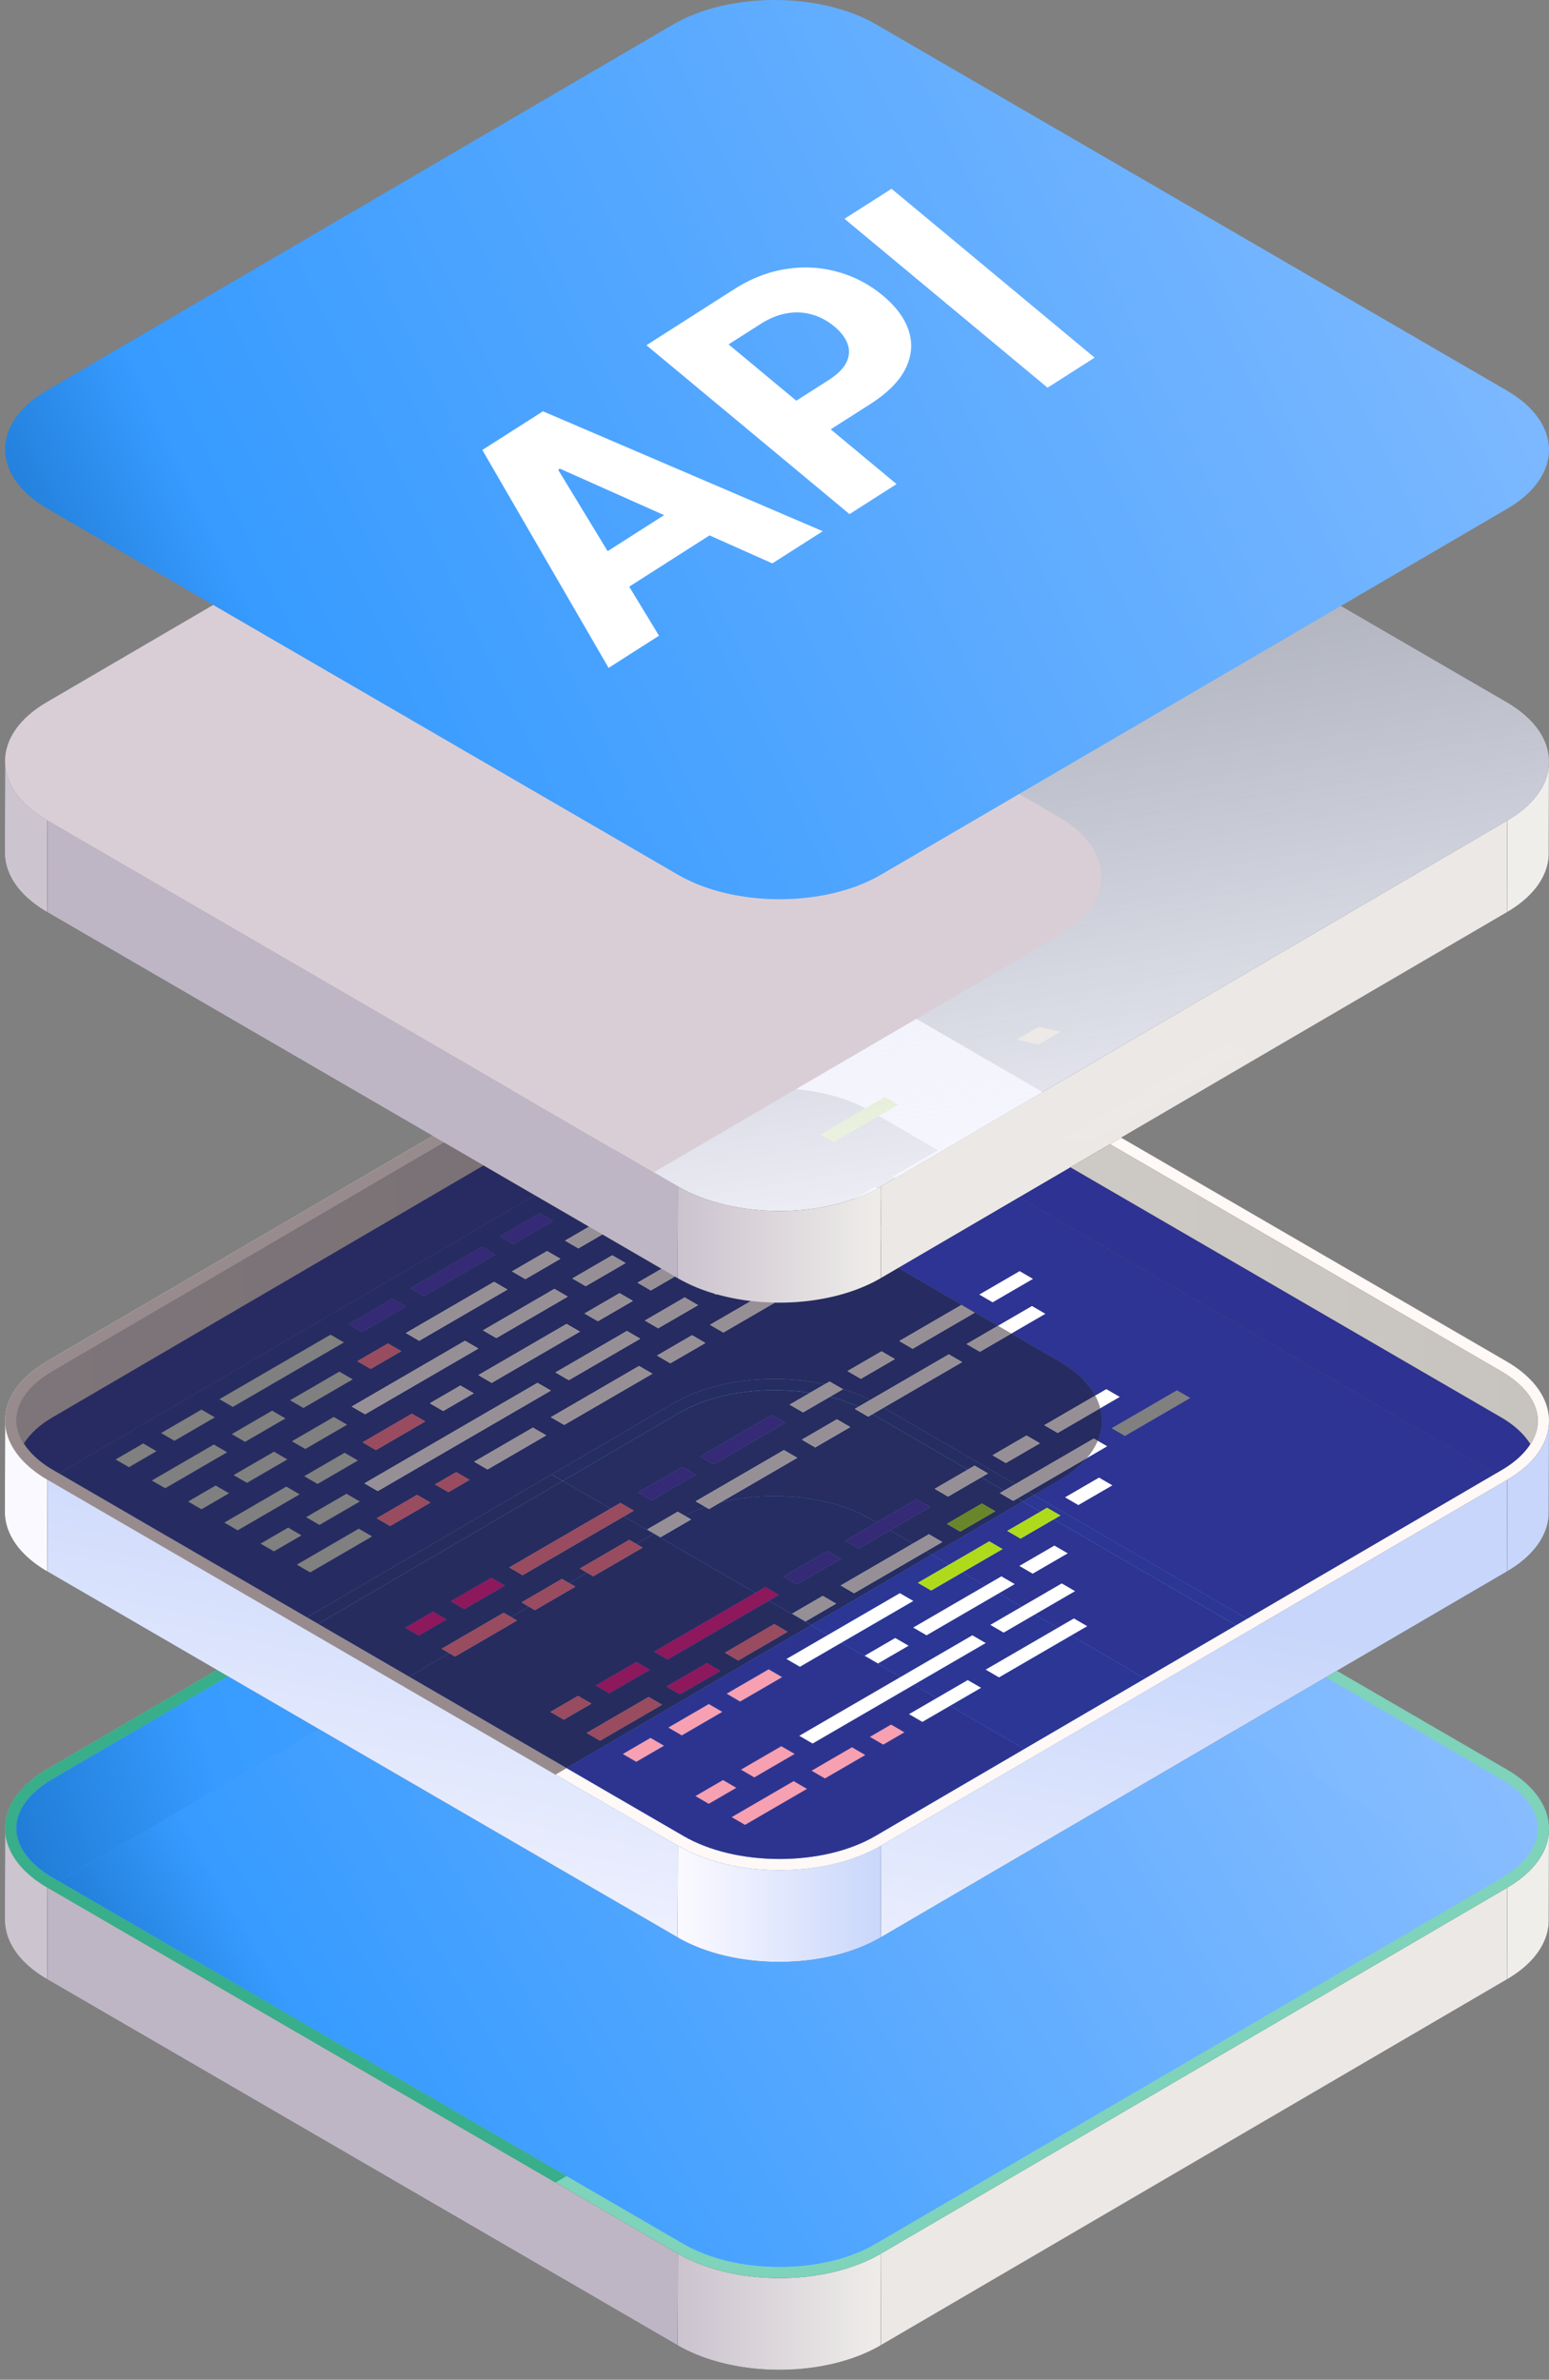 <svg xmlns="http://www.w3.org/2000/svg" width="138" height="212" fill="none"><rect width="100%" height="100%" fill="#808080" stroke="none"/><path fill="#000" fill-opacity=".62" d="m60.376 208.932-56.17-32.608.023-8.166 45.258 26.272 10.912 6.335-.023 8.167Zm18.083 0 .023-8.167 55.805-32.607-.023 8.165-21.649 12.65-17.855 10.433-16.301 9.526Zm59.487-45.335.002-.007-.002.007Zm.003-.022.002-.006-.002.006Zm.038-.329v-.013.013Zm.007-.108c0-.007 0-.014.002-.019-.002.007-.002.012-.002.019Z"/><path fill="url(#a)" d="m60.376 208.932-56.17-32.608.023-8.166 45.258 26.272 10.912 6.335-.023 8.167Zm18.083 0 .023-8.167 55.805-32.607-.023 8.165-21.649 12.65-17.855 10.433-16.301 9.526Zm59.487-45.335.002-.007-.002.007Zm.003-.022.002-.006-.002.006Zm.038-.329v-.013.013Zm.007-.108c0-.007 0-.014.002-.019-.002.007-.002.012-.002.019Z"/><path fill="#000" fill-opacity=".62" d="M69.43 211.114c-3.272 0-6.548-.727-9.054-2.182l.023-8.167c2.506 1.456 5.783 2.182 9.054 2.182.87 0 1.738-.051 2.592-.154 2.361-.283 4.61-.959 6.437-2.028l-.023 8.167c-2.49 1.455-5.756 2.182-9.03 2.182Zm-65.223-34.79c-2.508-1.456-3.768-3.369-3.772-5.281v-.022l.022-8.133c.007 1.298.592 2.596 1.752 3.75a9.9 9.9 0 0 0 2.02 1.52l-.022 8.166Zm130.057-.001.023-8.167v.002c2.103-1.229 3.313-2.783 3.629-4.388l.004-.022v-.001a.117.117 0 0 1 .005-.02v-.002c.001-.006.001-.013.003-.019v-.004a.054.054 0 0 0 .003-.019c.002-.001.002-.001.002-.003l.003-.018v-.003l.004-.019v-.005c.001-.005.003-.011.003-.017 0-.001 0-.003.002-.004l.001-.017.002-.007.001-.015.002-.006.002-.015.001-.008.002-.014.002-.009.001-.013c0-.003 0-.006.002-.009 0-.004 0-.009.002-.014v-.009l.001-.012c.002-.004.002-.007.002-.01l.002-.012.001-.01c0-.004 0-.009.002-.012v-.01c.002-.005.002-.008.002-.011l.001-.012c0-.003 0-.007.002-.01v-.014c.002-.001.002-.004.002-.008l.001-.013v-.01c.002-.003.002-.008.002-.011v-.011c.002-.003.002-.008.002-.013l.001-.008v-.013c.002-.004.002-.008.002-.009v-.015c.002-.002.002-.005.002-.008v-.013l.001-.009v-.015c.002-.002.002-.004.002-.007v-.016c0-.002 0-.003.002-.005v-.022l.001-.018v-.003c0-.007 0-.012.002-.019v-.027l.001-.018v-.025c0-.006 0-.013.002-.02v-.101l-.021 8.165c-.007 1.896-1.245 3.788-3.714 5.23Z"/><path fill="url(#b)" d="M69.43 211.114c-3.272 0-6.548-.727-9.054-2.182l.023-8.167c2.506 1.456 5.783 2.182 9.054 2.182.87 0 1.738-.051 2.592-.154 2.361-.283 4.61-.959 6.437-2.028l-.023 8.167c-2.49 1.455-5.756 2.182-9.03 2.182Zm-65.223-34.79c-2.508-1.456-3.768-3.369-3.772-5.281v-.022l.022-8.133c.007 1.298.592 2.596 1.752 3.75a9.9 9.9 0 0 0 2.02 1.52l-.022 8.166Zm130.057-.001.023-8.167v.002c2.103-1.229 3.313-2.783 3.629-4.388l.004-.022v-.001a.117.117 0 0 1 .005-.02v-.002c.001-.006.001-.013.003-.019v-.004a.054.054 0 0 0 .003-.019c.002-.001.002-.001.002-.003l.003-.018v-.003l.004-.019v-.005c.001-.005.003-.011.003-.017 0-.001 0-.003.002-.004l.001-.017.002-.007.001-.015.002-.006.002-.015.001-.008.002-.014.002-.009.001-.013c0-.003 0-.006.002-.009 0-.004 0-.009.002-.014v-.009l.001-.012c.002-.004.002-.007.002-.01l.002-.012.001-.01c0-.004 0-.009.002-.012v-.01c.002-.005.002-.008.002-.011l.001-.012c0-.003 0-.007.002-.01v-.014c.002-.001.002-.004.002-.008l.001-.013v-.01c.002-.003.002-.008.002-.011v-.011c.002-.003.002-.008.002-.013l.001-.008v-.013c.002-.004.002-.008.002-.009v-.015c.002-.002.002-.005.002-.008v-.013l.001-.009v-.015c.002-.002.002-.004.002-.007v-.016c0-.002 0-.003.002-.005v-.022l.001-.018v-.003c0-.007 0-.012.002-.019v-.027l.001-.018v-.025c0-.006 0-.013.002-.02v-.101l-.021 8.165c-.007 1.896-1.245 3.788-3.714 5.23Z"/><path fill="#7ED3BA" d="M134.228 157.624c5.012 2.912 5.026 7.631.059 10.534l-55.805 32.607c-4.98 2.91-13.07 2.91-18.083 0l-56.17-32.607c-5-2.903-5.039-7.622-.059-10.532l55.805-32.607c4.968-2.903 13.083-2.903 18.083 0l56.17 32.605Z"/><path fill="url(#c)" d="M69.451 201.945c-3.24 0-6.28-.725-8.554-2.047l-56.17-32.607c-2.11-1.224-3.27-2.795-3.273-4.42-.002-1.61 1.14-3.166 3.217-4.379l55.804-32.606c2.253-1.317 5.283-2.044 8.529-2.044 3.248 0 6.288.727 8.556 2.044l56.171 32.606c2.107 1.225 3.271 2.795 3.273 4.419.002 1.611-1.141 3.168-3.217 4.38l-55.805 32.607c-2.258 1.322-5.288 2.047-8.531 2.047Z"/><path fill="url(#d)" d="M69.451 201.945c3.244 0 6.273-.725 8.531-2.047l55.228-32.27-55.65-32.304c-2.268-1.318-5.307-2.044-8.556-2.044-3.246 0-6.276.726-8.529 2.044l-55.227 32.27 55.65 32.304c2.274 1.322 5.314 2.047 8.553 2.047Z"/><path fill="#38AE8A" d="M49.487 194.43 4.23 168.158a9.9 9.9 0 0 1-2.02-1.52c-1.164-1.157-1.748-2.459-1.752-3.76 0-.06.001-.119.003-.178.07-1.841 1.305-3.669 3.71-5.074l15.16-8.859.996.577-15.655 9.148c-2.077 1.213-3.219 2.769-3.217 4.379.002 1.625 1.163 3.196 3.273 4.42l45.752 26.56-.992.579Z"/><path fill="url(#e)" d="m50.479 193.851-45.752-26.56c-2.11-1.224-3.27-2.795-3.273-4.42-.002-1.61 1.14-3.166 3.217-4.379l15.655-9.147 8.102 4.704-23.18 13.545 45.23 26.257Z"/><path fill="#000" fill-opacity=".62" d="m60.376 172.594-31.947-18.545-8.103-4.704-.995-.578-15.124-8.78.022-8.167c-2.099-1.218-3.324-2.758-3.67-4.348.317 1.457 1.372 2.872 3.161 4.035.164.107.333.212.51.313l56.169 32.608-.023 8.166Zm18.083 0 .023-8.166 55.805-32.608-.023 8.167-15.161 8.858-.993.58-8.102 4.734-12.16 7.106-19.39 11.329Zm58.838-43.577c.002 0 .002-.003.003-.005l-.003.005Zm.038-.063.002-.004-.002.004ZM.495 127.106v-.007.007Zm137.501-.336v-.004.004Zm.001-.067v-.003.003Zm.002-.11v-.003.003Z"/><path fill="url(#f)" d="m60.376 172.594-31.947-18.545-8.103-4.704-.995-.578-15.124-8.78.022-8.167c-2.099-1.218-3.324-2.758-3.67-4.348.317 1.457 1.372 2.872 3.161 4.035.164.107.333.212.51.313l56.169 32.608-.023 8.166Zm18.083 0 .023-8.166 55.805-32.608-.023 8.167-15.161 8.858-.993.58-8.102 4.734-12.16 7.106-19.39 11.329Zm58.838-43.577c.002 0 .002-.003.003-.005l-.003.005Zm.038-.063.002-.004-.002.004ZM.495 127.106v-.007.007Zm137.501-.336v-.004.004Zm.001-.067v-.003.003Zm.002-.11v-.003.003Z"/><path fill="#000" fill-opacity=".62" d="M69.43 174.776c-3.272 0-6.548-.727-9.054-2.182l.023-8.166c2.506 1.454 5.783 2.182 9.054 2.182s6.54-.728 9.029-2.182l-.023 8.166c-2.49 1.455-5.756 2.182-9.03 2.182ZM4.207 139.987c-2.508-1.455-3.768-3.37-3.772-5.282v-.022l.022-8.146c0 .158.01.316.027.474v.002l.002.02v.003l.004.018v.005a.248.248 0 0 0 .003.024l.002.016v.007l.003.015v.008l.002.014.002.008.002.013.001.01.002.014.001.009a.043.043 0 0 1 .002.012.15.15 0 0 1 .002.012l.002.01.002.013.001.008.003.015.001.007.003.015.001.008.003.015v.007l.004.017v.005l.004.016.001.005.004.019v.003a.26.26 0 0 0 .005.022l.004.02v.001l.004.022v.002l.005.019v.002c.346 1.59 1.571 3.13 3.67 4.348l-.022 8.167Zm130.057 0 .023-8.167c1.202-.702 2.113-1.511 2.732-2.377l.015-.02v-.002a.158.158 0 0 0 .013-.018l.002-.003c.005-.005.008-.012.013-.019l.002-.001a.093.093 0 0 0 .011-.019c.002-.001.004-.001.004-.003.003-.007.008-.012.011-.017l.004-.004.011-.017c0-.002.002-.003.003-.005a.13.13 0 0 0 .01-.015l.004-.005.01-.015a.03.03 0 0 1 .005-.007.13.13 0 0 1 .01-.015l.003-.006.01-.014.005-.008.008-.013.005-.007.008-.013a.02.02 0 0 0 .005-.009c.004-.003.005-.008.009-.011l.004-.01.009-.01a.027.027 0 0 1 .006-.012l.007-.01c.002-.003.003-.007.007-.01a.047.047 0 0 1 .005-.01l.008-.012.005-.008c.001-.005.005-.008.006-.013a.028.028 0 0 0 .007-.009l.007-.013.005-.008a.05.05 0 0 0 .008-.012l.005-.008.008-.015.004-.005.009-.015.002-.005.01-.017c.002-.001.002-.003.002-.003.003-.007.008-.012.011-.018l.002-.004a4.818 4.818 0 0 0 .646-1.982l.001-.022v-.002l.002-.021c.002-.007.002-.015.002-.022l.001-.021v-.002l.002-.02v-.002l.002-.021v-.002l.001-.02v-.025c.002-.005.002-.012.002-.018v-.024l.001-.001v-.045a.068.068 0 0 0 .002-.019v-.091l-.021 8.166c-.007 1.895-1.245 3.787-3.714 5.231Z"/><path fill="url(#g)" d="M69.43 174.776c-3.272 0-6.548-.727-9.054-2.182l.023-8.166c2.506 1.454 5.783 2.182 9.054 2.182s6.54-.728 9.029-2.182l-.023 8.166c-2.49 1.455-5.756 2.182-9.03 2.182ZM4.207 139.987c-2.508-1.455-3.768-3.37-3.772-5.282v-.022l.022-8.146c0 .158.01.316.027.474v.002l.002.02v.003l.004.018v.005a.248.248 0 0 0 .003.024l.002.016v.007l.003.015v.008l.002.014.002.008.002.013.001.01.002.014.001.009a.043.043 0 0 1 .002.012.15.15 0 0 1 .002.012l.002.01.002.013.001.008.003.015.001.007.003.015.001.008.003.015v.007l.004.017v.005l.004.016.001.005.004.019v.003a.26.26 0 0 0 .005.022l.004.02v.001l.004.022v.002l.005.019v.002c.346 1.59 1.571 3.13 3.67 4.348l-.022 8.167Zm130.057 0 .023-8.167c1.202-.702 2.113-1.511 2.732-2.377l.015-.02v-.002a.158.158 0 0 0 .013-.018l.002-.003c.005-.005.008-.012.013-.019l.002-.001a.093.093 0 0 0 .011-.019c.002-.001.004-.001.004-.003.003-.007.008-.012.011-.017l.004-.004.011-.017c0-.002.002-.003.003-.005a.13.13 0 0 0 .01-.015l.004-.005.01-.015a.03.03 0 0 1 .005-.007.13.13 0 0 1 .01-.015l.003-.006.01-.014.005-.008.008-.013.005-.007.008-.013a.02.02 0 0 0 .005-.009c.004-.003.005-.008.009-.011l.004-.01.009-.01a.027.027 0 0 1 .006-.012l.007-.01c.002-.003.003-.007.007-.01a.047.047 0 0 1 .005-.01l.008-.012.005-.008c.001-.005.005-.008.006-.013a.028.028 0 0 0 .007-.009l.007-.013.005-.008a.05.05 0 0 0 .008-.012l.005-.008.008-.015.004-.005.009-.015.002-.005.01-.017c.002-.001.002-.003.002-.003.003-.007.008-.012.011-.018l.002-.004a4.818 4.818 0 0 0 .646-1.982l.001-.022v-.002l.002-.021c.002-.007.002-.015.002-.022l.001-.021v-.002l.002-.02v-.002l.002-.021v-.002l.001-.02v-.025c.002-.005.002-.012.002-.018v-.024l.001-.001v-.045a.068.068 0 0 0 .002-.019v-.091l-.021 8.166c-.007 1.895-1.245 3.787-3.714 5.231Z"/><path fill="#FEF8F6" d="M77.982 163.561c-2.258 1.321-5.288 2.047-8.531 2.047-3.24 0-6.28-.726-8.554-2.047l-55.65-32.305 55.228-32.27c2.253-1.317 5.282-2.042 8.529-2.042 3.248 0 6.287.725 8.556 2.042l55.649 32.305-55.227 32.27Zm56.246-42.273-56.17-32.607c-5-2.903-13.115-2.903-18.083 0L4.17 121.288c-4.98 2.91-4.94 7.631.059 10.532l56.17 32.608c5.013 2.909 13.103 2.909 18.083 0l55.805-32.608c4.967-2.903 4.953-7.622-.059-10.532Z"/><path fill="#000" fill-opacity=".62" d="M134.023 130.811c1.04-.646 1.796-1.388 2.3-2.174-.548-.86-1.401-1.671-2.593-2.363l-38.38-22.281 3.537-2.066 34.843 20.229c2.108 1.225 3.271 2.793 3.273 4.417.002 1.55-1.054 3.048-2.98 4.238Z"/><path fill="url(#h)" d="M134.023 130.811c1.04-.646 1.796-1.388 2.3-2.174-.548-.86-1.401-1.671-2.593-2.363l-38.38-22.281 3.537-2.066 34.843 20.229c2.108 1.225 3.271 2.793 3.273 4.417.002 1.55-1.054 3.048-2.98 4.238Z"/><path fill="#2D3493" d="m111.11 144.204-18.99-11.022 2.33-1.362c.992-.581 1.787-1.232 2.38-1.929l1.805-1.047-.84-.488c.4-.95.474-1.937.223-2.903l1.735-1.007-1.189-.691-.993.576c-.601-1.113-1.66-2.161-3.18-3.043l-4.29-2.49 3.027-1.756-1.19-.691-3.025 1.756-8.887-5.158 10.757-6.286 42.426 24.628-22.099 12.913Zm-6.253-20.352-5.828 3.382 1.189.691 5.827-3.384-1.188-.689Z"/><path fill="#2C3695" d="m110.117 144.784-16.243-9.428.598-.347-1.19-.69-.596.348-1.558-.906.992-.579 18.99 11.022-.993.58Z"/><path fill="#2D3492" d="m102.014 149.519-16.269-9.444 3.576-2.076-1.19-.689-3.574 2.076-1.532-.891 8.102-4.734 1.558.906-2.955 1.714 1.189.691 2.955-1.716 16.242 9.428-8.102 4.735Z"/><path fill="#2C3695" d="m91.256 155.805-16.304-9.465 6.407-3.717-1.19-.69-6.405 3.718-1.497-.869 10.76-6.287 1.53.891-2.789 1.617 1.189.692 2.79-1.62 16.268 9.444-10.76 6.286Z"/><path fill="#2D3490" d="M69.451 165.608c-3.24 0-6.28-.726-8.554-2.047l-10.418-6.048 21.788-12.731 1.497.869-3.689 2.141 1.189.69 3.688-2.142 16.304 9.465-13.274 7.756c-2.258 1.321-5.288 2.047-8.53 2.047Zm-11.497-10.78-2.457 1.429 1.188.688 2.459-1.427-1.19-.69Zm5.195-3.015-3.596 2.088 1.189.691 3.597-2.089-1.19-.69Zm5.329-3.093-3.73 2.164 1.188.692 3.73-2.166-1.188-.69Z"/><path fill="#2C3696" d="M69.451 165.608c-3.24 0-6.28-.726-8.554-2.046l-10.418-6.049 10.418 6.048c2.275 1.321 5.314 2.047 8.554 2.047 3.243 0 6.273-.726 8.53-2.047l13.275-7.756 10.759-6.286 8.102-4.735.993-.58 22.1-12.913.577-.337-55.803 32.608c-2.26 1.32-5.29 2.046-8.533 2.046Z"/><path fill="#000" fill-opacity=".62" d="m133.209 131.291-42.426-24.628 4.568-2.67 38.379 22.281c1.192.692 2.045 1.503 2.593 2.363-.503.786-1.26 1.528-2.3 2.174a9.268 9.268 0 0 1-.236.144l-.578.336Z"/><path fill="url(#i)" d="m133.209 131.291-42.426-24.628 4.568-2.67 38.379 22.281c1.192.692 2.045 1.503 2.593 2.363-.503.786-1.26 1.528-2.3 2.174a9.268 9.268 0 0 1-.236.144l-.578.336Z"/><path fill="#6056B0" d="m34.97 115.694-3.92 2.277 1.188.691 3.922-2.278-1.19-.69Z"/><path fill="#fff" d="m37.347 119.444 7.858-4.563-1.188-.691-7.86 4.563 1.19.691Zm14.18-8.231 8.369-4.859-1.189-.691-8.37 4.859 1.19.691Zm-7.31 7.991 6.365-3.694-1.19-.69-6.364 3.695 1.19.689Zm-3.201 4.227-2.723 1.581 1.19.689 2.722-1.58-1.189-.69Zm2.789-.238 7.86-4.563-1.19-.689-7.859 4.561 1.19.691Zm9.457-5.49 3.124-1.813-1.189-.691-3.124 1.813 1.189.691Zm4.722-2.742 9.161-5.318-1.188-.689-9.162 5.316 1.189.691Zm-24.33 17.873 10.094-5.86 5.329-3.092-1.19-.691-4.766 2.766-10.657 6.188 1.19.689ZM62.6 114.65l1.188.691 3.032-1.76-1.19-.689-3.03 1.758Z"/><path fill="#F6A0B1" d="m40.644 131.144-1.888 1.096 1.19.69 1.887-1.095-1.189-.691Z"/><path fill="#fff" d="m47.474 127.179-5.23 3.038 1.188.691 5.233-3.038-1.19-.691Zm2.788-.238 7.86-4.561-1.19-.691-7.858 4.563 1.188.689Zm9.458-5.49 3.124-1.812-1.19-.691-3.123 1.813 1.189.69Zm21.004-15.941 7.458-4.33-1.189-.691-7.46 4.332 1.191.689Zm-4.747 6.505 4.245-2.465-1.189-.691-4.246 2.465 1.19.691Z"/><path fill="#DF2099" d="m38.577 143.58-2.458 1.427 1.19.69 2.457-1.427-1.189-.69Z"/><path fill="#6056B0" d="m60.794 130.683-3.922 2.277 1.188.691 3.922-2.277-1.188-.691Z"/><path fill="#fff" d="m71.544 125.823 3.55-2.063-1.188-.689-3.553 2.061 1.19.691Z"/><path fill="#F6A0B1" d="m56.058 137.18-4.395 2.552 1.188.691 4.397-2.552-1.19-.691Z"/><path fill="#fff" d="m69.839 129.182-7.86 4.561 1.19.691 7.859-4.563-1.19-.689Zm2.786-.238 3.124-1.813-1.189-.691-3.124 1.813 1.189.691Zm8.682-8.789 5.528-3.21-1.19-.689-5.527 3.208 1.189.691Zm10.631-3.804-5.828 3.384 1.189.689 5.829-3.382-1.19-.691Z"/><path fill="#F6A0B1" d="m51.495 151.079-2.456 1.427 1.188.69 2.459-1.426-1.19-.691Z"/><path fill="#DF2099" d="m54.283 150.841 3.598-2.087-1.19-.691-3.596 2.089 1.188.689Zm5.196-3.014 9.901-5.748-1.188-.691-9.902 5.748 1.189.691Z"/><path fill="#6056B0" d="m81.675 133.56-6.365 3.695 1.189.691 6.365-3.696-1.189-.69Z"/><path fill="#DF2099" d="m62.983 148.16-3.595 2.087 1.188.691 3.598-2.088-1.19-.69Z"/><path fill="#fff" d="m71.765 144.442 2.724-1.581-1.189-.69-2.723 1.581 1.188.69Zm4.322-2.508 7.86-4.563-1.19-.69-7.86 4.562 1.19.691Zm14.179-8.231 8.37-4.859-1.188-.691-8.37 4.859 1.188.691Z"/><path fill="#F6A0B1" d="m60.74 154.592 3.598-2.089-1.19-.69-3.596 2.088 1.189.691Z"/><path fill="#fff" d="m80.168 141.933-10.093 5.859 1.188.69 10.096-5.859-1.19-.69Z"/><path fill="#AFDA1C" d="m88.132 137.31-6.363 3.693 1.188.692 6.366-3.696-1.19-.689Zm5.15-2.991-3.551 2.062 1.189.691 3.552-2.063-1.19-.69Z"/><path fill="#fff" d="m99.102 132.323-1.19-.691-3.03 1.759 1.188.691 3.032-1.759Zm-5.166 5.366-3.122 1.813 1.189.691 3.124-1.814-1.19-.69Zm.29-10.034 5.528-3.209-1.189-.691-5.527 3.21 1.188.69Z"/><path fill="#6056B0" d="m52.714 105.393-3.031 1.76 1.19.69 3.03-1.759-1.19-.691Z"/><path fill="#fff" d="m46.804 113.954 3.124-1.814-1.189-.689-3.124 1.812 1.189.691Zm-14.279 12.038 10.093-5.859-1.19-.691-10.093 5.86 1.19.69Z"/><path fill="#F6A0B1" d="m57.788 151.176-5.52 3.204 1.19.691 5.52-3.204-1.19-.691Zm18.111 4.482-3.596 2.088 1.189.689 3.596-2.087-1.189-.69Z"/><path fill="#6056B0" d="m42.935 111.071-6.365 3.694 1.19.691 6.364-3.694-1.189-.691Z"/><path fill="#F6A0B1" d="m32.298 128.491 1.19.691 4.396-2.552-1.19-.691-4.396 2.552Z"/><path fill="#DF2099" d="m41.365 143.342 3.597-2.087-1.19-.691-3.596 2.088 1.19.69Z"/><path fill="#fff" d="m75.503 122.142 1.19.691 3.03-1.759-1.189-.691-3.031 1.759Z"/><path fill="#F6A0B1" d="m44.87 143.675-5.522 3.206 1.19.691 5.52-3.206-1.188-.691Z"/><path fill="#fff" d="m58.846 136.942 2.723-1.58-1.189-.691-2.723 1.582 1.189.689Zm18.503-10.74 8.368-4.859-1.189-.689-8.37 4.857 1.19.691Zm11.084-10.184 3.596-2.087-1.19-.691-3.595 2.087 1.189.691Zm-7.486 30.592-1.19-.69-2.723 1.58 1.19.691 2.723-1.581Z"/><path fill="#F6A0B1" d="m67.2 158.34 3.596-2.088-1.189-.69-3.596 2.087 1.189.691Z"/><path fill="#fff" d="m94.59 141.059-6.363 3.695 1.188.689 6.364-3.694-1.189-.69Z"/><path fill="#F6A0B1" d="m70.705 158.673-5.521 3.206 1.188.691 5.521-3.206-1.188-.691Z"/><path fill="#fff" d="m86.215 149.67-5.231 3.036 1.189.69 5.233-3.036-1.19-.69Z"/><path fill="#F6A0B1" d="m31.836 121.263 1.19.689 2.723-1.579-1.19-.691-2.723 1.581Z"/><path fill="#fff" d="m56.14 110.901 1.19.691 3.03-1.759-1.19-.691-3.03 1.759Zm-5.465 12.053 6.365-3.695-1.19-.691-6.364 3.696 1.189.69Z"/><path fill="#F6A0B1" d="m37.16 133.168-3.597 2.088 1.19.691 3.595-2.088-1.189-.691Zm31.817 11.512-4.395 2.553 1.188.689 4.396-2.552-1.19-.69Z"/><path fill="#AFDA1C" d="m87.478 133.941-3.122 1.813 1.189.69 3.123-1.814-1.19-.689Z"/><path fill="#F6A0B1" d="m57.953 154.828-2.456 1.429 1.188.688 2.459-1.427-1.19-.69Z"/><path fill="#6056B0" d="m48.085 108.081-3.552 2.061 1.189.691 3.552-2.062-1.19-.69Z"/><path fill="#fff" d="m52.18 114.582 3.552-2.063-1.189-.689-3.552 2.061 1.188.691Zm6.457 3.748 3.553-2.06-1.19-.691-3.551 2.062 1.188.689Z"/><path fill="#AFDA1C" d="m74.265 101.761 5.753-3.34-1.19-.69-5.753 3.339 1.19.691Z"/><path fill="#fff" d="m75.526 108.526 3.598-2.088-1.189-.69-3.597 2.087 1.189.691Zm10.3-3.611 1.188.691 2.464-1.43-1.19-.691-2.462 1.43Z"/><path fill="#F6A0B1" d="m46.56 140.326 9.9-5.748-1.188-.691-9.901 5.748 1.19.691Zm3.504.335-3.596 2.087 1.19.691 3.596-2.089-1.19-.689Z"/><path fill="#fff" d="m88.423 129.643 1.19.691 3.03-1.76-1.189-.691-3.031 1.76Zm.58 19.789 7.858-4.563-1.188-.689-7.859 4.56 1.189.692ZM64.442 118.71l9.953-5.776-1.19-.691-9.952 5.778 1.189.689Z"/><path fill="#6056B0" d="m63.58 130.445 6.365-3.694-1.189-.69-6.365 3.695 1.188.689Zm10.13 7.739-3.921 2.275 1.19.691 3.922-2.277-1.19-.689Z"/><path fill="#fff" d="m84.462 133.323 3.553-2.062-1.189-.691-3.553 2.062 1.19.691Z"/><path fill="#F6A0B1" d="m65.937 151.576 3.73-2.166-1.19-.69-3.729 2.164 1.189.692Z"/><path fill="#fff" d="m89.215 140.429-7.859 4.563 1.189.69 7.858-4.562-1.188-.691Z"/><path fill="#F6A0B1" d="m64.412 158.578-2.459 1.427 1.19.689 2.457-1.426-1.188-.69Z"/><path fill="#fff" d="m72.395 155.324 10.093-5.859 5.328-3.093-1.189-.691-5.327 3.093-10.094 5.86 1.189.69Z"/><path fill="#F6A0B1" d="m79.384 153.634-1.887 1.096 1.19.69 1.887-1.095-1.19-.691Z"/><path fill="#978B8E" d="M49.487 158.094 4.23 131.82a10.328 10.328 0 0 1-.509-.313c-2.17-1.411-3.26-3.193-3.263-4.972-.002-1.899 1.233-3.797 3.713-5.247l21.989-12.849 12.396-7.242.995.577-34.88 20.381c-2.076 1.214-3.218 2.769-3.216 4.378.002 1.565 1.08 3.08 3.044 4.285.075.045.151.092.23.136l45.751 26.559-.992.581Z"/><path fill="#000" fill-opacity=".62" d="M4.498 130.818c-1.965-1.205-3.042-2.72-3.044-4.285-.002-1.609 1.14-3.164 3.217-4.377l34.878-20.382 3.536 2.053L4.67 126.274c-1.164.679-1.997 1.471-2.537 2.315.513.806 1.29 1.566 2.364 2.229Z"/><path fill="url(#j)" d="M4.498 130.818c-1.965-1.205-3.042-2.72-3.044-4.285-.002-1.609 1.14-3.164 3.217-4.377l34.878-20.382 3.536 2.053L4.67 126.274c-1.164.679-1.997 1.471-2.537 2.315.513.806 1.29 1.566 2.364 2.229Z"/><path fill="#262C61" d="M27.346 144.085 5.248 131.256l42.406-24.778 4.824 2.802-2.141 1.242 1.19.691 2.14-1.244 5.269 3.06-2.14 1.241 1.188.691 2.14-1.242.252.145a14.76 14.76 0 0 0 3.222 1.365l.19.112.065-.037c.978.276 2.004.474 3.05.598l-3.65 2.119 1.189.689 4.594-2.667c.132.003.263.003.394.003 3.271 0 6.54-.727 9.03-2.182l1.567-.915 8.887 5.158-2.803 1.628 1.188.689 2.803-1.626 4.29 2.49c1.52.882 2.579 1.929 3.18 3.043l-4.535 2.633 1.19.691 3.792-2.202a4.459 4.459 0 0 1-.224 2.903l-.347-.203-6.995 4.06-11.729-6.81 6.993-4.06-1.189-.689-7.01 4.068a15.248 15.248 0 0 0-2.524-1.02l-1.088-.631-.413.24a21.322 21.322 0 0 0-4.489-.47c-3.274 0-6.545.726-9.029 2.178l-15.445 9.023-17.184 10.043Zm4.618-7.902-5.521 3.206 1.19.69 5.52-3.205-1.189-.691Zm-6.292-.095-2.458 1.427 1.19.69 2.457-1.426-1.189-.691Zm-.165-3.654-5.522 3.206 1.19.691 5.521-3.206-1.19-.691Zm11.652.734-3.596 2.088 1.19.691 3.595-2.088-1.189-.691Zm-6.292-.096-3.597 2.087 1.19.691 3.596-2.087-1.189-.691Zm-11.653-.733-2.457 1.427 1.189.691 2.458-1.428-1.19-.69Zm21.43-1.195-1.887 1.096 1.19.69 1.887-1.095-1.19-.691Zm7.243-7.953-4.766 2.766-10.656 6.188 1.19.689 10.093-5.86 5.33-3.092-1.191-.691Zm-28.838 5.495-5.521 3.206 1.189.69 5.521-3.206-1.19-.69Zm11.652.734-3.596 2.087 1.19.691 3.596-2.089-1.19-.689Zm-6.292-.097-3.596 2.088 1.189.69 3.597-2.087-1.19-.691Zm23.066-2.144-5.232 3.038 1.19.691 5.232-3.038-1.19-.691Zm-34.718 1.412-2.458 1.426 1.189.689 2.457-1.426-1.188-.689Zm78.698-.708-3.031 1.76 1.19.691 3.03-1.76-1.19-.691Zm-54.76-1.944-4.396 2.552 1.19.691 4.396-2.552-1.19-.691Zm-6.958.291-3.73 2.166 1.19.689 3.73-2.164-1.19-.691Zm-5.493-.559-3.596 2.088 1.189.689 3.596-2.088-1.19-.689Zm-6.293-.096-3.596 2.087 1.189.691 3.597-2.088-1.19-.69Zm38.982-3.886-7.86 4.563 1.19.689 7.858-4.561-1.188-.691Zm-15.504-2.247-10.094 5.86 1.19.69 10.093-5.859-1.189-.691Zm-.412 3.989-2.723 1.581 1.19.689 2.722-1.58-1.189-.69Zm-10.78-1.241-4.395 2.552 1.189.691 4.396-2.552-1.19-.691Zm-.786-3.292-9.9 5.748 1.188.691 9.902-5.748-1.19-.691Zm21.023-.957-7.858 4.561 1.19.691 7.859-4.563-1.19-.689Zm5.376.627-6.364 3.696 1.189.69 6.365-3.695-1.19-.691Zm22.685 1.815-3.031 1.759 1.19.691 3.03-1.759-1.189-.691Zm-43.975-.701-2.724 1.581 1.19.689 2.723-1.579-1.19-.691Zm27.094-.734-3.122 1.813 1.189.69 3.123-1.812-1.19-.691Zm23.992-2.692-5.528 3.208 1.189.691 5.527-3.21-1.188-.689Zm-41.629-2.066-7.859 4.563 1.19.691 7.858-4.563-1.189-.691Zm5.375.63-6.364 3.695 1.19.689 6.364-3.694-1.19-.69Zm-14.42.874-3.922 2.277 1.189.691 3.922-2.278-1.19-.69ZM61 115.579l-3.55 2.062 1.188.689 3.553-2.06-1.19-.691Zm-5.802-.38-3.124 1.813 1.188.691 3.124-1.813-1.188-.691Zm-12.263-4.128-6.365 3.694 1.19.691 6.364-3.694-1.19-.691Zm11.609.759-3.553 2.061 1.189.691 3.552-2.063-1.188-.689Zm-5.804-.379-3.125 1.812 1.19.691 3.123-1.814-1.188-.689Zm-.654-3.37-3.553 2.061 1.19.691 3.551-2.062-1.188-.69Zm44.034 25.101-.478-.278 5.19-3.013c-.594.697-1.389 1.348-2.38 1.929l-2.332 1.362Z"/><path fill="#262D62" d="m44.53 134.042 15.445-9.023c2.483-1.452 5.754-2.178 9.029-2.178 1.521 0 3.043.157 4.488.47l-1.326.769a20.761 20.761 0 0 0-3.162-.238c-3.247 0-6.276.727-8.53 2.044L50.13 131.93l-.995-.578-4.605 2.69Zm46.598-.281-.482-.28.995-.577.479.278-.992.579Zm-1.67-.97-2.04-1.184.596-.346-1.189-.691-.597.346-8.501-4.934.996-.579 11.73 6.81-.995.578Zm-12.981-7.464a15.435 15.435 0 0 0-2.55-.888l1.167-.679-.1-.058c.892.275 1.741.614 2.524 1.02l-1.041.605Z"/><path fill="#272D60" d="m83.026 138.495-.508-.295 1.429-.829-1.19-.69-1.43.829-2.039-1.184 3.576-2.076-1.189-.69-3.575 2.075-.54-.311c-2.268-1.318-5.308-2.044-8.556-2.044-1.702 0-3.346.2-4.849.581l6.872-3.99-1.188-.689-7.86 4.561.87.506c-.652.224-1.271.486-1.846.784l-.622-.361-2.724 1.581.616.358-.041.023-2.655-1.541.884-.515-1.19-.69-.885.514-4.256-2.472 10.345-6.044c2.253-1.317 5.283-2.044 8.53-2.044 1.084 0 2.145.081 3.161.238l-1.813 1.052 1.19.691 2.385-1.384c.905.232 1.761.53 2.55.888l-.32.184 1.19.691.38-.22 8.5 4.934-2.955 1.716 1.189.691 2.956-1.716 2.04 1.184-.38.221 1.188.691.38-.222.483.28-8.103 4.734Zm4.452-4.554-3.122 1.813 1.188.69 3.124-1.814-1.19-.689Zm-26.685-3.258-3.922 2.277 1.189.691 3.922-2.277-1.189-.691Zm7.963-4.622-6.365 3.695 1.188.689 6.366-3.694-1.189-.69Zm5.804.379-3.124 1.813 1.189.691 3.124-1.813-1.189-.691Z"/><path fill="#262D62" d="m72.267 144.782-3.77-2.191.883-.512-1.188-.691-.886.515-9.074-5.269.041-.023.573.331 2.723-1.58-.566-.329c.575-.298 1.194-.56 1.846-.784l.32.184.986-.572a19.844 19.844 0 0 1 4.85-.581c3.247 0 6.287.726 8.555 2.044l.54.311-2.79 1.62 1.189.691 2.79-1.62 2.039 1.184-6.43 3.733 1.189.691 6.431-3.734.508.295-10.759 6.287Zm1.033-2.611-2.723 1.581 1.189.69 2.723-1.581-1.189-.69Zm.41-3.987-3.921 2.275 1.19.691 3.922-2.277-1.19-.689Z"/><path fill="#272C5F" d="m28.34 144.662-.995-.577 17.184-10.043 4.605-2.69.995.578-21.789 12.732Z"/><path fill="#272C5E" d="m36.443 149.365-8.102-4.703L50.13 131.93l4.256 2.472-9.016 5.233 1.19.691 9.017-5.233 2.655 1.541-1.551.907-.623-.361-4.395 2.551.636.371-1.593.93-.642-.371-3.596 2.087.652.378-1.593.932-.657-.383-5.521 3.206.675.391-3.58 2.093Zm2.134-5.785-2.458 1.427 1.19.69 2.458-1.428-1.19-.689Zm5.195-3.016-3.596 2.088 1.189.69 3.596-2.087-1.189-.691Z"/><path fill="#272C5F" d="m50.479 157.513-14.036-8.148 3.58-2.093.515.3 5.52-3.206-.531-.308 1.593-.932.538.313 3.596-2.089-.548-.318 1.592-.93.553.321 4.397-2.552-.568-.33 1.552-.907 9.073 5.269-9.015 5.233 1.188.691 9.018-5.236 3.771 2.191-21.788 12.731Zm7.309-6.337-5.521 3.204 1.19.691 5.521-3.204-1.19-.691Zm-6.293-.097-2.456 1.427 1.188.69 2.459-1.426-1.19-.691Zm11.488-2.919-3.596 2.087 1.189.691 3.597-2.088-1.19-.69Zm-6.293-.097-3.595 2.089 1.188.689 3.598-2.087-1.19-.691Zm12.288-3.383-4.396 2.553 1.189.689 4.395-2.552-1.188-.69Z"/><path fill="#292B63" d="M50.48 157.513 4.727 130.954l.52.302 22.098 12.829.995.577 8.102 4.703 14.036 8.148Z"/><path fill="#000" fill-opacity=".62" d="m5.248 131.256-.52-.301c-.078-.045-.154-.092-.23-.137-1.074-.663-1.85-1.423-2.364-2.229.541-.844 1.374-1.636 2.537-2.315l38.415-22.447 4.568 2.651-42.406 24.778Z"/><path fill="url(#k)" d="m5.248 131.256-.52-.301c-.078-.045-.154-.092-.23-.137-1.074-.663-1.85-1.423-2.364-2.229.541-.844 1.374-1.636 2.537-2.315l38.415-22.447 4.568 2.651-42.406 24.778Z"/><path fill="#352A75" d="m32.238 118.662-1.189-.691 3.922-2.277 1.189.69-3.922 2.278Z"/><path fill="#968F95" d="m37.347 119.444-1.19-.691 7.86-4.563 1.188.691-7.858 4.563Zm14.18-8.231-1.19-.691 2.14-1.242 1.19.689-2.14 1.244Zm-7.31 7.991-1.19-.689 6.365-3.695 1.19.69-6.365 3.694Zm-4.735 6.497-1.189-.689 2.723-1.581 1.19.69-2.724 1.58Zm4.323-2.508-1.189-.691 7.859-4.561 1.19.689-7.86 4.563Zm9.457-5.49-1.189-.691 3.124-1.813 1.189.691-3.124 1.813Zm4.722-2.742-1.19-.691 2.142-1.241 1.188.69-2.14 1.242Zm-24.33 17.873-1.19-.689 10.657-6.188 4.765-2.766 1.19.691-5.328 3.092-10.094 5.86Zm30.134-17.493-.19-.112c.084.027.169.052.255.075l-.065.037Z"/><path fill="#994B5F" d="m39.946 132.93-1.19-.69 1.888-1.096 1.19.691-1.888 1.095Z"/><path fill="#968F95" d="m43.432 130.908-1.189-.691 5.231-3.038 1.19.691-5.232 3.038Zm6.83-3.967-1.188-.689 7.858-4.563 1.19.691-7.86 4.561Zm9.458-5.49-1.189-.69 3.123-1.813 1.19.691-3.124 1.812Z"/><path fill="#8D185C" d="m37.309 145.697-1.19-.69 2.458-1.427 1.19.69-2.458 1.427Z"/><path fill="#352A75" d="m58.06 133.651-1.188-.691 3.922-2.277 1.188.691-3.922 2.277Z"/><path fill="#968F95" d="m71.544 125.823-1.19-.691 1.812-1.052 1.326-.769.414-.24 1.088.631.1.058-1.166.679-2.384 1.384Z"/><path fill="#994B5F" d="m52.851 140.423-.553-.321-.635-.37 4.395-2.552.622.361.568.33-4.397 2.552Z"/><path fill="#968F95" d="m63.169 134.434-.32-.185-.87-.506 7.86-4.561 1.189.689-6.873 3.99-.986.573Zm9.456-5.49-1.189-.691 3.124-1.813 1.189.691-3.124 1.813Zm8.682-8.789-1.189-.691 5.528-3.208 1.189.689-5.528 3.21Zm5.992.269-1.189-.689 2.803-1.628 1.189.691-2.803 1.626Z"/><path fill="#994B5F" d="m50.227 153.196-1.188-.69 2.456-1.427 1.19.691-2.458 1.426Z"/><path fill="#8D185C" d="m54.283 150.841-1.188-.689 3.596-2.089 1.19.691-3.598 2.087Zm5.196-3.014-1.189-.691 9.016-5.233.886-.515 1.188.691-.884.512-9.017 5.236Z"/><path fill="#352A75" d="m76.499 137.946-1.189-.691 2.79-1.62 3.576-2.075 1.188.69-3.576 2.076-2.79 1.62Z"/><path fill="#8D185C" d="m60.576 150.938-1.188-.691 3.595-2.087 1.19.69-3.597 2.088Z"/><path fill="#968F95" d="m71.765 144.442-1.188-.69 2.723-1.581 1.189.69-2.724 1.581Zm4.322-2.508-1.19-.691 6.43-3.733 1.43-.829 1.19.69-1.429.829-6.431 3.734Zm14.179-8.231-1.188-.691.38-.221.995-.578 6.995-4.06.348.203a5.875 5.875 0 0 1-.964 1.535l-5.19 3.013-.995.577-.38.222Zm3.96-6.048-1.188-.69 4.534-2.634c.199.368.348.744.447 1.122l-3.793 2.202Zm-47.422-13.701-1.19-.691 3.125-1.812 1.189.689-3.124 1.814Zm-14.279 12.038-1.19-.69 10.094-5.86 1.189.691-10.093 5.859Z"/><path fill="#994B5F" d="m53.457 155.071-1.19-.691 5.521-3.204 1.19.691-5.52 3.204Z"/><path fill="#352A75" d="m37.76 115.456-1.19-.691 6.365-3.694 1.19.691-6.365 3.694Z"/><path fill="#994B5F" d="m33.488 129.182-1.19-.691 4.396-2.552 1.19.691-4.396 2.552Z"/><path fill="#8D185C" d="m41.365 143.342-1.189-.69 3.596-2.088 1.19.691-3.597 2.087Z"/><path fill="#968F95" d="m76.693 122.833-1.19-.691 3.031-1.759 1.189.691-3.03 1.759Z"/><path fill="#994B5F" d="m40.538 147.572-.515-.3-.675-.391 5.522-3.206.657.383.531.308-5.52 3.206Z"/><path fill="#968F95" d="m58.846 136.942-.573-.331-.616-.358 2.724-1.582.622.362.566.329-2.723 1.58Zm18.503-10.74-1.19-.691.319-.184 1.041-.605 7.01-4.068 1.188.689-6.993 4.06-.996.579-.38.22Z"/><path fill="#994B5F" d="m33.026 121.952-1.19-.689 2.724-1.581 1.189.691-2.723 1.579Z"/><path fill="#968F95" d="m50.675 122.954-1.19-.69 6.365-3.696 1.19.691-6.365 3.695Z"/><path fill="#994B5F" d="m34.752 135.947-1.189-.691 3.596-2.088 1.19.691-3.597 2.088Zm31.018 11.975-1.188-.689 4.395-2.553 1.189.69-4.396 2.552Z"/><path fill="#69872A" d="m85.545 136.444-1.189-.69 3.122-1.813 1.19.689-3.123 1.814Z"/><path fill="#352A75" d="m45.722 110.833-1.19-.691 3.553-2.061 1.189.69-3.552 2.062Z"/><path fill="#968F95" d="m52.18 114.582-1.19-.691 3.553-2.061 1.19.689-3.554 2.063Zm6.457 3.748-1.188-.689 3.55-2.062 1.191.691-3.553 2.06Z"/><path fill="#994B5F" d="m46.56 140.326-1.19-.691 9.016-5.233.886-.515 1.189.691-.884.515-9.016 5.233Zm1.099 3.113-.538-.313-.653-.378 3.596-2.087.642.371.548.318-3.595 2.089Z"/><path fill="#968F95" d="m89.613 130.334-1.19-.691 3.031-1.76 1.189.691-3.03 1.76ZM64.442 118.71l-1.19-.689 3.651-2.119c.704.081 1.417.129 2.133.141l-4.594 2.667Z"/><path fill="#352A75" d="m63.58 130.445-1.19-.689 6.366-3.695 1.189.69-6.366 3.694Zm7.399 10.705-1.19-.691 3.921-2.275 1.19.689-3.921 2.277Z"/><path fill="#968F95" d="m84.462 133.323-1.189-.691 2.956-1.716.597-.346 1.189.691-.596.346-2.957 1.716Z"/><path fill="#000" fill-opacity=".62" d="m78.459 113.864.023-8.166 55.805-32.608-.023 8.167-34.385 20.091-.991.579-3.537 2.066-4.567 2.67-10.758 6.286-1.567.915Zm-18.083 0-.252-.145-1.189-.69-5.267-3.06-1.19-.689-4.825-2.802-4.568-2.651-3.535-2.053-.995-.577-34.348-19.94.022-8.167 54.003 31.349 2.167 1.259-.023 8.166Zm9.072-5.984c-3.271 0-6.544-.727-9.05-2.182 2.506 1.455 5.78 2.182 9.05 2.182Zm64.924-34.84h.001-.001Zm.857-.566h.002-.002Zm.025-.018h.002-.002Zm.219-.165.003-.001-.003.001Zm.023-.018c.002 0 .003-.002.003-.002-.001 0-.001.002-.003.002Zm.046-.037c.002-.001.004-.001.005-.003a.005.005 0 0 1-.005.003Zm.071-.055.004-.005-.004.005Zm.113-.094.007-.005-.007.005Zm.285-.249.006-.006c-.001.001-.003.005-.006.006Zm.126-.116a.013.013 0 0 1 .006-.007c-.001.002-.005.004-.006.007Zm.099-.098.008-.007a.03.03 0 0 1-.008.007Zm.079-.078.009-.009c-.004.002-.005.005-.009.008ZM2.138 71.5v.002Zm134.235-.014.009-.009c-.004.002-.005.005-.009.008ZM2.1 71.46l-.002-.002.002.002Zm134.311-.015.009-.009-.009.009ZM2.081 71.44l-.003-.002s.002 0 .002.002Zm134.585-.278c.004-.002.005-.005.009-.009l-.009.009Zm.017-.02.008-.009-.008.009ZM1.772 71.098a.022.022 0 0 1-.007-.009.037.037 0 0 0 .007.009Zm134.962-.017c.003-.002.007-.005.008-.008l-.008.008ZM1.72 71.036c-.002-.003-.005-.005-.006-.008l.006.008Zm-.049-.06a.399.399 0 0 1-.008-.01l.008.01Zm-.065-.083a.148.148 0 0 1-.009-.01l.009.01Zm-.123-.163a.115.115 0 0 1-.012-.015l.012.015Zm135.625-.145c.004-.003.005-.008.009-.012-.004.005-.005.009-.009.012Zm.149-.231c.004-.004.005-.009.007-.012l-.007.012Zm.052-.087c.001-.002.005-.005.006-.008a.05.05 0 0 0-.006.008ZM.692 69.225l-.004-.013.004.013Zm-.075-.246-.001-.007.001.007Zm-.011-.045a.261.261 0 0 0-.002-.005c0 .001 0 .003.002.005Zm-.039-.158v-.002.002ZM138 67.906v-.003.004Z"/><path fill="url(#l)" d="m78.459 113.864.023-8.166 55.805-32.608-.023 8.167-34.385 20.091-.991.579-3.537 2.066-4.567 2.67-10.758 6.286-1.567.915Zm-18.083 0-.252-.145-1.189-.69-5.267-3.06-1.19-.689-4.825-2.802-4.568-2.651-3.535-2.053-.995-.577-34.348-19.94.022-8.167 54.003 31.349 2.167 1.259-.023 8.166Zm9.072-5.984c-3.271 0-6.544-.727-9.05-2.182 2.506 1.455 5.78 2.182 9.05 2.182Zm64.924-34.84h.001-.001Zm.857-.566h.002-.002Zm.025-.018h.002-.002Zm.219-.165.003-.001-.003.001Zm.023-.018c.002 0 .003-.002.003-.002-.001 0-.001.002-.003.002Zm.046-.037c.002-.001.004-.001.005-.003a.005.005 0 0 1-.005.003Zm.071-.055.004-.005-.004.005Zm.113-.094.007-.005-.007.005Zm.285-.249.006-.006c-.001.001-.003.005-.006.006Zm.126-.116a.013.013 0 0 1 .006-.007c-.001.002-.005.004-.006.007Zm.099-.098.008-.007a.03.03 0 0 1-.008.007Zm.079-.078.009-.009c-.004.002-.005.005-.009.008ZM2.138 71.5v.002Zm134.235-.014.009-.009c-.004.002-.005.005-.009.008ZM2.1 71.46l-.002-.002.002.002Zm134.311-.015.009-.009-.009.009ZM2.081 71.44l-.003-.002s.002 0 .002.002Zm134.585-.278c.004-.002.005-.005.009-.009l-.009.009Zm.017-.02.008-.009-.008.009ZM1.772 71.098a.022.022 0 0 1-.007-.009.037.037 0 0 0 .007.009Zm134.962-.017c.003-.002.007-.005.008-.008l-.008.008ZM1.72 71.036c-.002-.003-.005-.005-.006-.008l.006.008Zm-.049-.06a.399.399 0 0 1-.008-.01l.008.01Zm-.065-.083a.148.148 0 0 1-.009-.01l.009.01Zm-.123-.163a.115.115 0 0 1-.012-.015l.012.015Zm135.625-.145c.004-.003.005-.008.009-.012-.004.005-.005.009-.009.012Zm.149-.231c.004-.004.005-.009.007-.012l-.007.012Zm.052-.087c.001-.002.005-.005.006-.008a.05.05 0 0 0-.006.008ZM.692 69.225l-.004-.013.004.013Zm-.075-.246-.001-.007.001.007Zm-.011-.045a.261.261 0 0 0-.002-.005c0 .001 0 .003.002.005Zm-.039-.158v-.002.002ZM138 67.906v-.003.004Z"/><path fill="#000" fill-opacity=".62" d="M69.43 116.046c-.131 0-.262 0-.394-.003a21.877 21.877 0 0 1-2.133-.141 19.893 19.893 0 0 1-3.306-.673 14.757 14.757 0 0 1-3.221-1.365l.023-8.166c2.505 1.455 5.778 2.182 9.049 2.182h.01c3.168 0 6.332-.682 8.79-2.047l.234-.135-.023 8.166c-2.49 1.455-5.758 2.182-9.03 2.182ZM4.207 81.256C1.699 79.803.439 77.89.435 75.977v-.023l.022-8.143c.001.315.036.63.105.942v.002l.005.02v.002a.178.178 0 0 0 .005.02v.003l.005.02v.001l.005.02v.004a.193.193 0 0 1 .005.018c0 .002 0 .004.002.004a.1.1 0 0 0 .004.018l.001.005a.186.186 0 0 0 .004.016l.001.007a.26.26 0 0 0 .006.022l.005.016.002.007.004.015c0 .002 0 .005.002.007l.003.015.003.008.004.013.002.009a1.783 1.783 0 0 0 .006.023l.004.012c.002.003.002.006.003.01a.04.04 0 0 0 .004.011l.003.012.003.011a.059.059 0 0 1 .003.01l.004.012.004.012a.02.02 0 0 0 .003.01l.004.011c0 .004.001.007.003.01a.092.092 0 0 0 .004.012l.003.01.004.013c0 .004.002.005.003.009l.004.013.003.008.005.015c0 .002 0 .005.002.007l.005.015.003.007.005.015a.656.656 0 0 1 .024.066l.001.007.007.015.002.007a.15.15 0 0 1 .008.021l.006.017.002.003a.104.104 0 0 0 .007.018l.001.005a.672.672 0 0 0 .009.02l.007.02.001.004a.161.161 0 0 1 .009.021.201.201 0 0 1 .009.02.206.206 0 0 0 .008.02v.002l.01.02v.003l.008.02a5.7 5.7 0 0 0 .605 1.07h.002l.013.02.002.002.012.017.003.005.012.015.003.005a.132.132 0 0 0 .012.016l.004.005.01.015.006.007.01.013c.001.004.003.005.005.007a.2.2 0 0 0 .016.022l.01.013.006.007.01.013.006.008.008.012a.274.274 0 0 1 .017.02l.007.01.009.012.008.01.008.01.008.01.008.01a.075.075 0 0 1 .01.011l.007.01.008.01.008.01a.07.07 0 0 1 .01.012l.007.008.01.012.006.008.011.013.007.007.01.013c.002.004.005.005.006.009l.011.011a.022.022 0 0 0 .007.009l.01.013.007.007c.004.005.007.01.011.013a.023.023 0 0 0 .006.007l.012.015a.022.022 0 0 1 .006.006.095.095 0 0 1 .017.02l.013.014.004.006.014.015.004.005.014.015.004.005a.08.08 0 0 1 .014.017c.002 0 .003.001.004.003l.015.017.003.003c.005.007.01.012.016.017l.002.003.016.017.003.003.016.018.003.002.016.018.003.004.016.016.002.004.017.016c0 .002.002.002.003.004l.016.018.003.002.016.018.002.002a.205.205 0 0 1 .02.02l.018.018.001.002a.13.13 0 0 0 .019.018v.002l.02.02.02.02.02.02a9.886 9.886 0 0 0 2.031 1.53l-.022 8.166Zm130.057 0 .023-8.166.029-.016a.97.97 0 0 1 .056-.034h.002a11.422 11.422 0 0 0 .855-.566h.002a.116.116 0 0 0 .023-.018h.002a.116.116 0 0 0 .023-.018h.002c.008-.005.015-.012.023-.019h.002a.229.229 0 0 1 .023-.016l.001-.002c.007-.007.015-.012.022-.017l.003-.001a.135.135 0 0 1 .022-.017l.001-.002.024-.018h.001c.007-.007.015-.011.022-.017l.003-.003.022-.016.001-.002.022-.017.003-.001a.183.183 0 0 0 .02-.017c.002 0 .002-.002.003-.002l.022-.016.001-.002.02-.017a.4.4 0 0 0 .025-.018l.004-.003.019-.015c0-.002.002-.004.004-.004l.02-.015.003-.005.02-.015.003-.003a.143.143 0 0 0 .018-.015l.005-.003a.143.143 0 0 0 .023-.02.168.168 0 0 0 .019-.015l.005-.004.016-.015.007-.005a.11.11 0 0 0 .021-.018l.018-.015.005-.003.017-.015c.002-.002.003-.004.007-.005l.015-.013.006-.005.017-.015a.021.021 0 0 1 .005-.005l.016-.015.007-.004.016-.015.005-.005a.06.06 0 0 1 .017-.013l.005-.007.016-.013.005-.005.017-.015.005-.005a.074.074 0 0 0 .016-.013l.005-.005.015-.015.007-.005.015-.014c.003-.001.005-.005.006-.006l.015-.013.007-.005.015-.014c.002-.003.003-.005.007-.007l.013-.013.006-.007.015-.013c.002-.002.005-.003.007-.007l.013-.011a.066.066 0 0 1 .007-.007.105.105 0 0 1 .015-.013c.001-.003.005-.005.006-.007l.014-.013.006-.007c.005-.005.01-.008.013-.013a.012.012 0 0 0 .007-.007.072.072 0 0 0 .013-.011l.009-.009a.076.076 0 0 1 .013-.011c.001-.004.005-.005.006-.009.005-.003.009-.008.012-.011a.028.028 0 0 0 .008-.007c.005-.005.009-.01.014-.013a.036.036 0 0 1 .006-.007l.013-.013.007-.007a.144.144 0 0 0 .012-.013l.008-.007c.003-.005.008-.008.011-.011.004-.004.005-.007.009-.009.003-.005.008-.008.011-.012.004-.003.005-.006.009-.008l.01-.011c.003-.004.006-.005.008-.009.005-.003.008-.008.011-.011.004-.004.005-.007.009-.009.003-.003.006-.008.011-.011.002-.004.005-.005.009-.009l.009-.011.009-.009.01-.011.01-.009a.044.044 0 0 1 .01-.011l.008-.009.01-.011.008-.009a.036.036 0 0 1 .012-.011c.001-.004.005-.007.006-.009a.227.227 0 0 1 .01-.011l.01-.01.01-.01.008-.01a.04.04 0 0 0 .009-.01.086.086 0 0 1 .01-.01l.01-.012.006-.008.012-.012c.001-.001.005-.005.006-.008l.01-.012.009-.008a.073.073 0 0 1 .009-.012l.009-.01a.105.105 0 0 1 .01-.01c.001-.003.005-.006.008-.01l.008-.01.009-.01.009-.011.009-.009.008-.011.008-.009.01-.011a.038.038 0 0 1 .007-.009.042.042 0 0 1 .01-.011l.008-.01.008-.012c.004-.002.005-.005.009-.008a.037.037 0 0 0 .008-.012.099.099 0 0 1 .008-.008l.01-.012.007-.01.01-.01a.035.035 0 0 1 .008-.01l.008-.011a.065.065 0 0 1 .008-.01l.007-.01c.003-.004.007-.007.008-.01a.044.044 0 0 0 .01-.012.037.037 0 0 0 .007-.008l.008-.012c.004-.003.005-.007.008-.01l.009-.01.008-.01.007-.01.008-.012c.003-.003.007-.006.008-.01.004-.003.005-.006.008-.01.004-.003.005-.006.007-.01a.04.04 0 0 0 .008-.011.043.043 0 0 0 .009-.01l.008-.01.007-.01a.037.037 0 0 0 .008-.012l.008-.01.007-.01.008-.01.008-.012.007-.01.008-.01.007-.01a.074.074 0 0 0 .008-.011l.007-.01.008-.01.007-.01a.074.074 0 0 0 .008-.012l.007-.01.008-.01c.001-.003.005-.006.006-.01l.007-.011.008-.01.007-.01.007-.012.008-.01.006-.01c.004-.003.005-.007.009-.012a.027.027 0 0 1 .006-.01l.007-.01.007-.01.006-.011.007-.01.008-.01.007-.012.006-.01c.004-.003.005-.007.007-.01l.007-.011.008-.01.005-.01.008-.012.005-.01a.074.074 0 0 0 .008-.012l.007-.01.007-.01.005-.01.008-.011.005-.009a.057.057 0 0 0 .006-.011l.007-.012a.065.065 0 0 0 .007-.01.027.027 0 0 0 .006-.01l.007-.012.007-.01a.032.032 0 0 1 .006-.011c.002-.004.004-.005.005-.009l.007-.013a.054.054 0 0 1 .006-.008l.007-.014c.002-.001.003-.005.005-.008l.007-.011a.019.019 0 0 1 .005-.009l.008-.013.003-.007.008-.015a.019.019 0 0 0 .005-.008.095.095 0 0 0 .007-.014c.002-.001.003-.004.005-.008l.007-.011a.019.019 0 0 1 .005-.009l.008-.015.002-.005.009-.015c0-.003.002-.005.004-.006.001-.005.005-.01.008-.015l.002-.005a.075.075 0 0 1 .01-.017l.001-.005.01-.017v-.001a.186.186 0 0 0 .01-.02l.003-.004a.076.076 0 0 1 .009-.018l.001-.003a.157.157 0 0 0 .01-.019l.002-.003.02-.04a4.73 4.73 0 0 0 .488-1.708c.004-.03.005-.06.007-.09l.002-.021.001-.022v-.023c.002-.007.002-.014.002-.02v-.024l.001-.001v-.045a.068.068 0 0 0 .002-.02v-.09l-.021 8.166c-.007 1.897-1.245 3.787-3.714 5.23Z"/><path fill="url(#m)" d="M69.43 116.046c-.131 0-.262 0-.394-.003a21.877 21.877 0 0 1-2.133-.141 19.893 19.893 0 0 1-3.306-.673 14.757 14.757 0 0 1-3.221-1.365l.023-8.166c2.505 1.455 5.778 2.182 9.049 2.182h.01c3.168 0 6.332-.682 8.79-2.047l.234-.135-.023 8.166c-2.49 1.455-5.758 2.182-9.03 2.182ZM4.207 81.256C1.699 79.803.439 77.89.435 75.977v-.023l.022-8.143c.001.315.036.63.105.942v.002l.005.02v.002a.178.178 0 0 0 .005.02v.003l.005.02v.001l.005.02v.004a.193.193 0 0 1 .005.018c0 .002 0 .004.002.004a.1.1 0 0 0 .004.018l.001.005a.186.186 0 0 0 .004.016l.001.007a.26.26 0 0 0 .006.022l.005.016.002.007.004.015c0 .002 0 .005.002.007l.003.015.003.008.004.013.002.009a1.783 1.783 0 0 0 .006.023l.004.012c.002.003.002.006.003.01a.04.04 0 0 0 .004.011l.003.012.003.011a.059.059 0 0 1 .003.01l.004.012.004.012a.02.02 0 0 0 .003.01l.004.011c0 .004.001.007.003.01a.092.092 0 0 0 .004.012l.003.01.004.013c0 .004.002.005.003.009l.004.013.003.008.005.015c0 .002 0 .005.002.007l.005.015.003.007.005.015a.656.656 0 0 1 .024.066l.001.007.007.015.002.007a.15.15 0 0 1 .008.021l.006.017.002.003a.104.104 0 0 0 .007.018l.001.005a.672.672 0 0 0 .009.02l.007.02.001.004a.161.161 0 0 1 .009.021.201.201 0 0 1 .009.02.206.206 0 0 0 .008.02v.002l.01.02v.003l.008.02a5.7 5.7 0 0 0 .605 1.07h.002l.013.02.002.002.012.017.003.005.012.015.003.005a.132.132 0 0 0 .012.016l.004.005.01.015.006.007.01.013c.001.004.003.005.005.007a.2.2 0 0 0 .016.022l.01.013.006.007.01.013.006.008.008.012a.274.274 0 0 1 .017.02l.007.01.009.012.008.01.008.01.008.01.008.01a.075.075 0 0 1 .01.011l.007.01.008.01.008.01a.07.07 0 0 1 .01.012l.007.008.01.012.006.008.011.013.007.007.01.013c.002.004.005.005.006.009l.011.011a.022.022 0 0 0 .007.009l.01.013.007.007c.004.005.007.01.011.013a.023.023 0 0 0 .006.007l.012.015a.022.022 0 0 1 .006.006.095.095 0 0 1 .017.02l.013.014.004.006.014.015.004.005.014.015.004.005a.08.08 0 0 1 .014.017c.002 0 .003.001.004.003l.015.017.003.003c.005.007.01.012.016.017l.002.003.016.017.003.003.016.018.003.002.016.018.003.004.016.016.002.004.017.016c0 .002.002.002.003.004l.016.018.003.002.016.018.002.002a.205.205 0 0 1 .02.02l.018.018.001.002a.13.13 0 0 0 .019.018v.002l.02.02.02.02.02.02a9.886 9.886 0 0 0 2.031 1.53l-.022 8.166Zm130.057 0 .023-8.166.029-.016a.97.97 0 0 1 .056-.034h.002a11.422 11.422 0 0 0 .855-.566h.002a.116.116 0 0 0 .023-.018h.002a.116.116 0 0 0 .023-.018h.002c.008-.005.015-.012.023-.019h.002a.229.229 0 0 1 .023-.016l.001-.002c.007-.007.015-.012.022-.017l.003-.001a.135.135 0 0 1 .022-.017l.001-.002.024-.018h.001c.007-.007.015-.011.022-.017l.003-.003.022-.016.001-.002.022-.017.003-.001a.183.183 0 0 0 .02-.017c.002 0 .002-.002.003-.002l.022-.016.001-.002.02-.017a.4.4 0 0 0 .025-.018l.004-.003.019-.015c0-.002.002-.004.004-.004l.02-.015.003-.005.02-.015.003-.003a.143.143 0 0 0 .018-.015l.005-.003a.143.143 0 0 0 .023-.02.168.168 0 0 0 .019-.015l.005-.004.016-.015.007-.005a.11.11 0 0 0 .021-.018l.018-.015.005-.003.017-.015c.002-.002.003-.004.007-.005l.015-.013.006-.005.017-.015a.021.021 0 0 1 .005-.005l.016-.015.007-.004.016-.015.005-.005a.06.06 0 0 1 .017-.013l.005-.007.016-.013.005-.005.017-.015.005-.005a.074.074 0 0 0 .016-.013l.005-.005.015-.015.007-.005.015-.014c.003-.001.005-.005.006-.006l.015-.013.007-.005.015-.014c.002-.003.003-.005.007-.007l.013-.013.006-.007.015-.013c.002-.002.005-.003.007-.007l.013-.011a.066.066 0 0 1 .007-.007.105.105 0 0 1 .015-.013c.001-.003.005-.005.006-.007l.014-.013.006-.007c.005-.005.01-.008.013-.013a.012.012 0 0 0 .007-.007.072.072 0 0 0 .013-.011l.009-.009a.076.076 0 0 1 .013-.011c.001-.004.005-.005.006-.009.005-.003.009-.008.012-.011a.028.028 0 0 0 .008-.007c.005-.005.009-.01.014-.013a.036.036 0 0 1 .006-.007l.013-.013.007-.007a.144.144 0 0 0 .012-.013l.008-.007c.003-.005.008-.008.011-.011.004-.004.005-.007.009-.009.003-.005.008-.008.011-.012.004-.003.005-.006.009-.008l.01-.011c.003-.004.006-.005.008-.009.005-.003.008-.008.011-.011.004-.004.005-.007.009-.009.003-.003.006-.008.011-.011.002-.004.005-.005.009-.009l.009-.011.009-.009.01-.011.01-.009a.044.044 0 0 1 .01-.011l.008-.009.01-.011.008-.009a.036.036 0 0 1 .012-.011c.001-.004.005-.007.006-.009a.227.227 0 0 1 .01-.011l.01-.01.01-.01.008-.01a.04.04 0 0 0 .009-.01.086.086 0 0 1 .01-.01l.01-.012.006-.008.012-.012c.001-.001.005-.005.006-.008l.01-.012.009-.008a.073.073 0 0 1 .009-.012l.009-.01a.105.105 0 0 1 .01-.01c.001-.003.005-.006.008-.01l.008-.01.009-.01.009-.011.009-.009.008-.011.008-.009.01-.011a.038.038 0 0 1 .007-.009.042.042 0 0 1 .01-.011l.008-.01.008-.012c.004-.002.005-.005.009-.008a.037.037 0 0 0 .008-.012.099.099 0 0 1 .008-.008l.01-.012.007-.01.01-.01a.035.035 0 0 1 .008-.01l.008-.011a.065.065 0 0 1 .008-.01l.007-.01c.003-.004.007-.007.008-.01a.044.044 0 0 0 .01-.012.037.037 0 0 0 .007-.008l.008-.012c.004-.003.005-.007.008-.01l.009-.01.008-.01.007-.01.008-.012c.003-.003.007-.006.008-.01.004-.003.005-.006.008-.01.004-.003.005-.006.007-.01a.04.04 0 0 0 .008-.011.043.043 0 0 0 .009-.01l.008-.01.007-.01a.037.037 0 0 0 .008-.012l.008-.01.007-.01.008-.01.008-.012.007-.01.008-.01.007-.01a.074.074 0 0 0 .008-.011l.007-.01.008-.01.007-.01a.074.074 0 0 0 .008-.012l.007-.01.008-.01c.001-.003.005-.006.006-.01l.007-.011.008-.01.007-.01.007-.012.008-.01.006-.01c.004-.003.005-.007.009-.012a.027.027 0 0 1 .006-.01l.007-.01.007-.01.006-.011.007-.01.008-.01.007-.012.006-.01c.004-.003.005-.007.007-.01l.007-.011.008-.01.005-.01.008-.012.005-.01a.074.074 0 0 0 .008-.012l.007-.01.007-.01.005-.01.008-.011.005-.009a.057.057 0 0 0 .006-.011l.007-.012a.065.065 0 0 0 .007-.01.027.027 0 0 0 .006-.01l.007-.012.007-.01a.032.032 0 0 1 .006-.011c.002-.004.004-.005.005-.009l.007-.013a.054.054 0 0 1 .006-.008l.007-.014c.002-.001.003-.005.005-.008l.007-.011a.019.019 0 0 1 .005-.009l.008-.013.003-.007.008-.015a.019.019 0 0 0 .005-.008.095.095 0 0 0 .007-.014c.002-.001.003-.004.005-.008l.007-.011a.019.019 0 0 1 .005-.009l.008-.015.002-.005.009-.015c0-.003.002-.005.004-.006.001-.005.005-.01.008-.015l.002-.005a.075.075 0 0 1 .01-.017l.001-.005.01-.017v-.001a.186.186 0 0 0 .01-.02l.003-.004a.076.076 0 0 1 .009-.018l.001-.003a.157.157 0 0 0 .01-.019l.002-.003.02-.04a4.73 4.73 0 0 0 .488-1.708c.004-.03.005-.06.007-.09l.002-.021.001-.022v-.023c.002-.007.002-.014.002-.02v-.024l.001-.001v-.045a.068.068 0 0 0 .002-.02v-.09l-.021 8.166c-.007 1.897-1.245 3.787-3.714 5.23Z"/><path fill="url(#n)" d="m134.228 62.558-56.17-32.607c-5-2.903-13.115-2.903-18.083 0L4.17 62.558c-4.98 2.912-4.94 7.63.059 10.532l56.17 32.608c5.013 2.909 13.103 2.909 18.083 0l55.805-32.608c4.967-2.903 4.953-7.622-.059-10.532Z"/><path fill="#D9CED6" d="M58.232 104.439 4.229 73.09a9.91 9.91 0 0 1-1.991-1.49l-.02-.02-.02-.02-.02-.02a.593.593 0 0 1-.02-.02v-.001a.184.184 0 0 1-.019-.019l-.002-.001-.017-.018-.003-.002c-.005-.007-.012-.012-.017-.018l-.002-.002-.017-.018c-.002 0-.002-.002-.003-.002l-.016-.018c-.001 0-.003-.002-.003-.004a.152.152 0 0 1-.02-.02l-.015-.016-.003-.004-.017-.016c0-.002-.002-.002-.003-.004l-.015-.016a.004.004 0 0 0-.004-.004.194.194 0 0 1-.019-.022l-.014-.014-.004-.005c-.005-.005-.01-.01-.014-.017-.002 0-.003-.001-.004-.003l-.014-.017-.005-.005-.013-.015-.005-.005a1.15 1.15 0 0 1-.014-.015l-.004-.005-.013-.015-.006-.006-.011-.014-.006-.006-.012-.014-.006-.008-.011-.012-.007-.008-.011-.012a.024.024 0 0 0-.007-.008l-.01-.012-.007-.01-.01-.011-.007-.009a.135.135 0 0 1-.01-.011l-.008-.01-.01-.01-.007-.01-.009-.01-.008-.012-.008-.008a.285.285 0 0 0-.026-.033l-.007-.009-.01-.011a.024.024 0 0 0-.007-.009c-.002-.005-.006-.008-.009-.013l-.006-.007-.01-.013-.006-.008-.01-.014-.006-.006a.09.09 0 0 0-.01-.014l-.005-.006-.012-.015a.176.176 0 0 1-.004-.005l-.011-.015-.004-.005-.013-.017c0-.002-.002-.003-.003-.003l-.012-.019-.003-.003-.013-.017-.002-.003-.013-.018-.001-.002a5.473 5.473 0 0 1-.792-1.505l-.007-.021a.132.132 0 0 0-.007-.022l-.001-.002-.006-.02v-.001a.235.235 0 0 0-.008-.02v-.002l-.006-.02v-.003a.904.904 0 0 0-.006-.02l-.001-.002c-.002-.007-.005-.013-.006-.02l-.001-.001a.172.172 0 0 0-.005-.02l-.002-.004-.005-.018-.001-.003-.005-.019c0-.001 0-.003-.002-.005a.047.047 0 0 0-.004-.016l-.001-.005-.005-.017-.002-.007a.496.496 0 0 1-.004-.015l-.002-.006-.004-.015-.001-.009-.004-.015-.002-.006-.004-.015-.002-.008a.142.142 0 0 0-.003-.014l-.002-.008-.003-.014-.002-.01-.004-.011c0-.003 0-.007-.002-.01 0-.005-.002-.008-.003-.012a.164.164 0 0 1-.004-.023.054.054 0 0 1-.003-.01l-.002-.012-.003-.011-.002-.01-.003-.012c0-.003 0-.007-.002-.01 0-.005-.002-.01-.003-.013a.054.054 0 0 1-.001-.009l-.003-.015a.026.026 0 0 1-.002-.008l-.003-.013-.001-.009c0-.005-.002-.01-.003-.014l-.002-.007-.002-.017-.002-.005-.002-.016-.001-.007-.003-.017-.001-.005-.004-.018v-.003a.205.205 0 0 0-.004-.02v-.002a.176.176 0 0 1-.003-.022v-.001l-.004-.02v-.002c-.001-.007-.001-.015-.003-.022a4.378 4.378 0 0 1-.047-.632c-.003-1.9 1.233-3.799 3.713-5.249l14.833-8.666 41.396 24.032c2.506 1.455 5.782 2.182 9.054 2.182 3.271 0 6.539-.727 9.029-2.182l12.31-7.194 3.535 2.052c5.013 2.91 5.026 7.629.06 10.532L58.231 104.44Z"/><path fill="url(#o)" d="M134.228 34.783 78.058 2.177c-5-2.903-13.115-2.903-18.083 0L4.17 34.785c-4.98 2.91-4.94 7.629.059 10.532l56.17 32.607c5.013 2.91 13.103 2.91 18.083 0l55.805-32.609c4.967-2.901 4.953-7.622-.059-10.532Z"/><path fill="#ECE9E6" d="m96.791 101.821-1.95-.44 14.355-8.334 1.95.44-14.355 8.334Zm-4.271-8.767-1.95-.44 1.965-1.14 1.952.44-1.966 1.14Z"/><path fill="#fff" d="M58.712 56.632 54.22 59.5 42.97 40.087l5.402-3.447 24.925 10.684-4.491 2.866-18.923-8.438-.155.099 8.983 14.782Zm-7.392-5.734 10.608-6.77 2.986 2.482-10.608 6.77-2.986-2.482ZM75.683 45.8 57.591 30.755l7.82-4.992c1.504-.96 3.047-1.559 4.63-1.798a10.713 10.713 0 0 1 4.583.255 10.63 10.63 0 0 1 4.023 2.107c1.2 1 1.977 2.062 2.328 3.189.35 1.126.244 2.246-.321 3.36-.56 1.11-1.6 2.15-3.123 3.123l-4.984 3.181-3.066-2.55 4.308-2.748c.806-.515 1.344-1.044 1.613-1.589.27-.553.308-1.1.112-1.642-.194-.551-.59-1.074-1.184-1.568-.6-.5-1.257-.851-1.97-1.055a4.858 4.858 0 0 0-2.231-.12c-.783.127-1.58.45-2.393.969l-2.827 1.803 14.965 12.445-4.19 2.675Zm3.746-28.983L97.52 31.862l-4.191 2.675-18.092-15.045 4.19-2.675Z"/><defs><linearGradient id="b" x1="60.783" x2="78.973" y1="186.984" y2="186.984" gradientUnits="userSpaceOnUse"><stop stop-color="#CCC4CF"/><stop offset="1" stop-color="#F0EEEB"/></linearGradient><linearGradient id="h" x1="1.453" x2="137.003" y1="109.398" y2="109.398" gradientUnits="userSpaceOnUse"><stop stop-color="#DBD7D2"/><stop offset="1" stop-color="#C7C3BE"/></linearGradient><linearGradient id="c" x1="-57.36" x2="152.484" y1="186.143" y2="86.885" gradientUnits="userSpaceOnUse"><stop stop-color="#00509C"/><stop offset=".193" stop-color="#379BFF"/><stop offset=".818" stop-color="#8ABEFF"/><stop offset="1" stop-color="#066EFF"/></linearGradient><linearGradient id="d" x1="-4.5" x2="142.584" y1="191.5" y2="105.572" gradientUnits="userSpaceOnUse"><stop stop-color="#00509C"/><stop offset=".193" stop-color="#379BFF"/><stop offset=".818" stop-color="#8ABEFF"/><stop offset="1" stop-color="#066EFF"/></linearGradient><linearGradient id="e" x1="-19.817" x2="203.931" y1="184.846" y2="112.571" gradientUnits="userSpaceOnUse"><stop stop-color="#00509C"/><stop offset=".193" stop-color="#379BFF"/><stop offset=".818" stop-color="#8ABEFF"/><stop offset="1" stop-color="#066EFF"/></linearGradient><linearGradient id="f" x1="58.916" x2="69.076" y1="186.49" y2="135.886" gradientUnits="userSpaceOnUse"><stop stop-color="#FAF9FF"/><stop offset="1" stop-color="#C8D6FB"/></linearGradient><linearGradient id="g" x1="60.783" x2="78.973" y1="150.647" y2="150.647" gradientUnits="userSpaceOnUse"><stop stop-color="#FAF9FF"/><stop offset="1" stop-color="#C8D6FB"/></linearGradient><linearGradient id="a" x1="60.783" x2="78.973" y1="186.984" y2="186.984" gradientUnits="userSpaceOnUse"><stop stop-color="#BFB6C5"/><stop offset="1" stop-color="#ECE8E6"/></linearGradient><linearGradient id="i" x1="1.453" x2="137.003" y1="109.398" y2="109.398" gradientUnits="userSpaceOnUse"><stop stop-color="#2D3293"/><stop offset="1" stop-color="#2E3292"/></linearGradient><linearGradient id="j" x1="1.454" x2="137.003" y1="109.398" y2="109.398" gradientUnits="userSpaceOnUse"><stop stop-color="#7E757A"/><stop offset="1" stop-color="#746B6E"/></linearGradient><linearGradient id="k" x1="1.455" x2="137.004" y1="109.398" y2="109.398" gradientUnits="userSpaceOnUse"><stop stop-color="#282B62"/><stop offset="1" stop-color="#282B61"/></linearGradient><linearGradient id="l" x1="60.783" x2="78.973" y1="91.917" y2="91.917" gradientUnits="userSpaceOnUse"><stop stop-color="#BFB6C5"/><stop offset="1" stop-color="#ECE8E6"/></linearGradient><linearGradient id="m" x1="60.783" x2="78.973" y1="91.917" y2="91.917" gradientUnits="userSpaceOnUse"><stop stop-color="#CCC4CF"/><stop offset="1" stop-color="#F0EEEB"/></linearGradient><linearGradient id="n" x1="74.308" x2="55.59" y1="117.222" y2="4.286" gradientUnits="userSpaceOnUse"><stop stop-color="#FAF9FF"/><stop offset="1" stop-color="#C8D6FB" stop-opacity="0"/></linearGradient><linearGradient id="o" x1="-23" x2="169.109" y1="54.5" y2="-37.456" gradientUnits="userSpaceOnUse"><stop stop-color="#00509C"/><stop offset=".193" stop-color="#379BFF"/><stop offset=".818" stop-color="#8ABEFF"/><stop offset="1" stop-color="#066EFF"/></linearGradient></defs></svg>